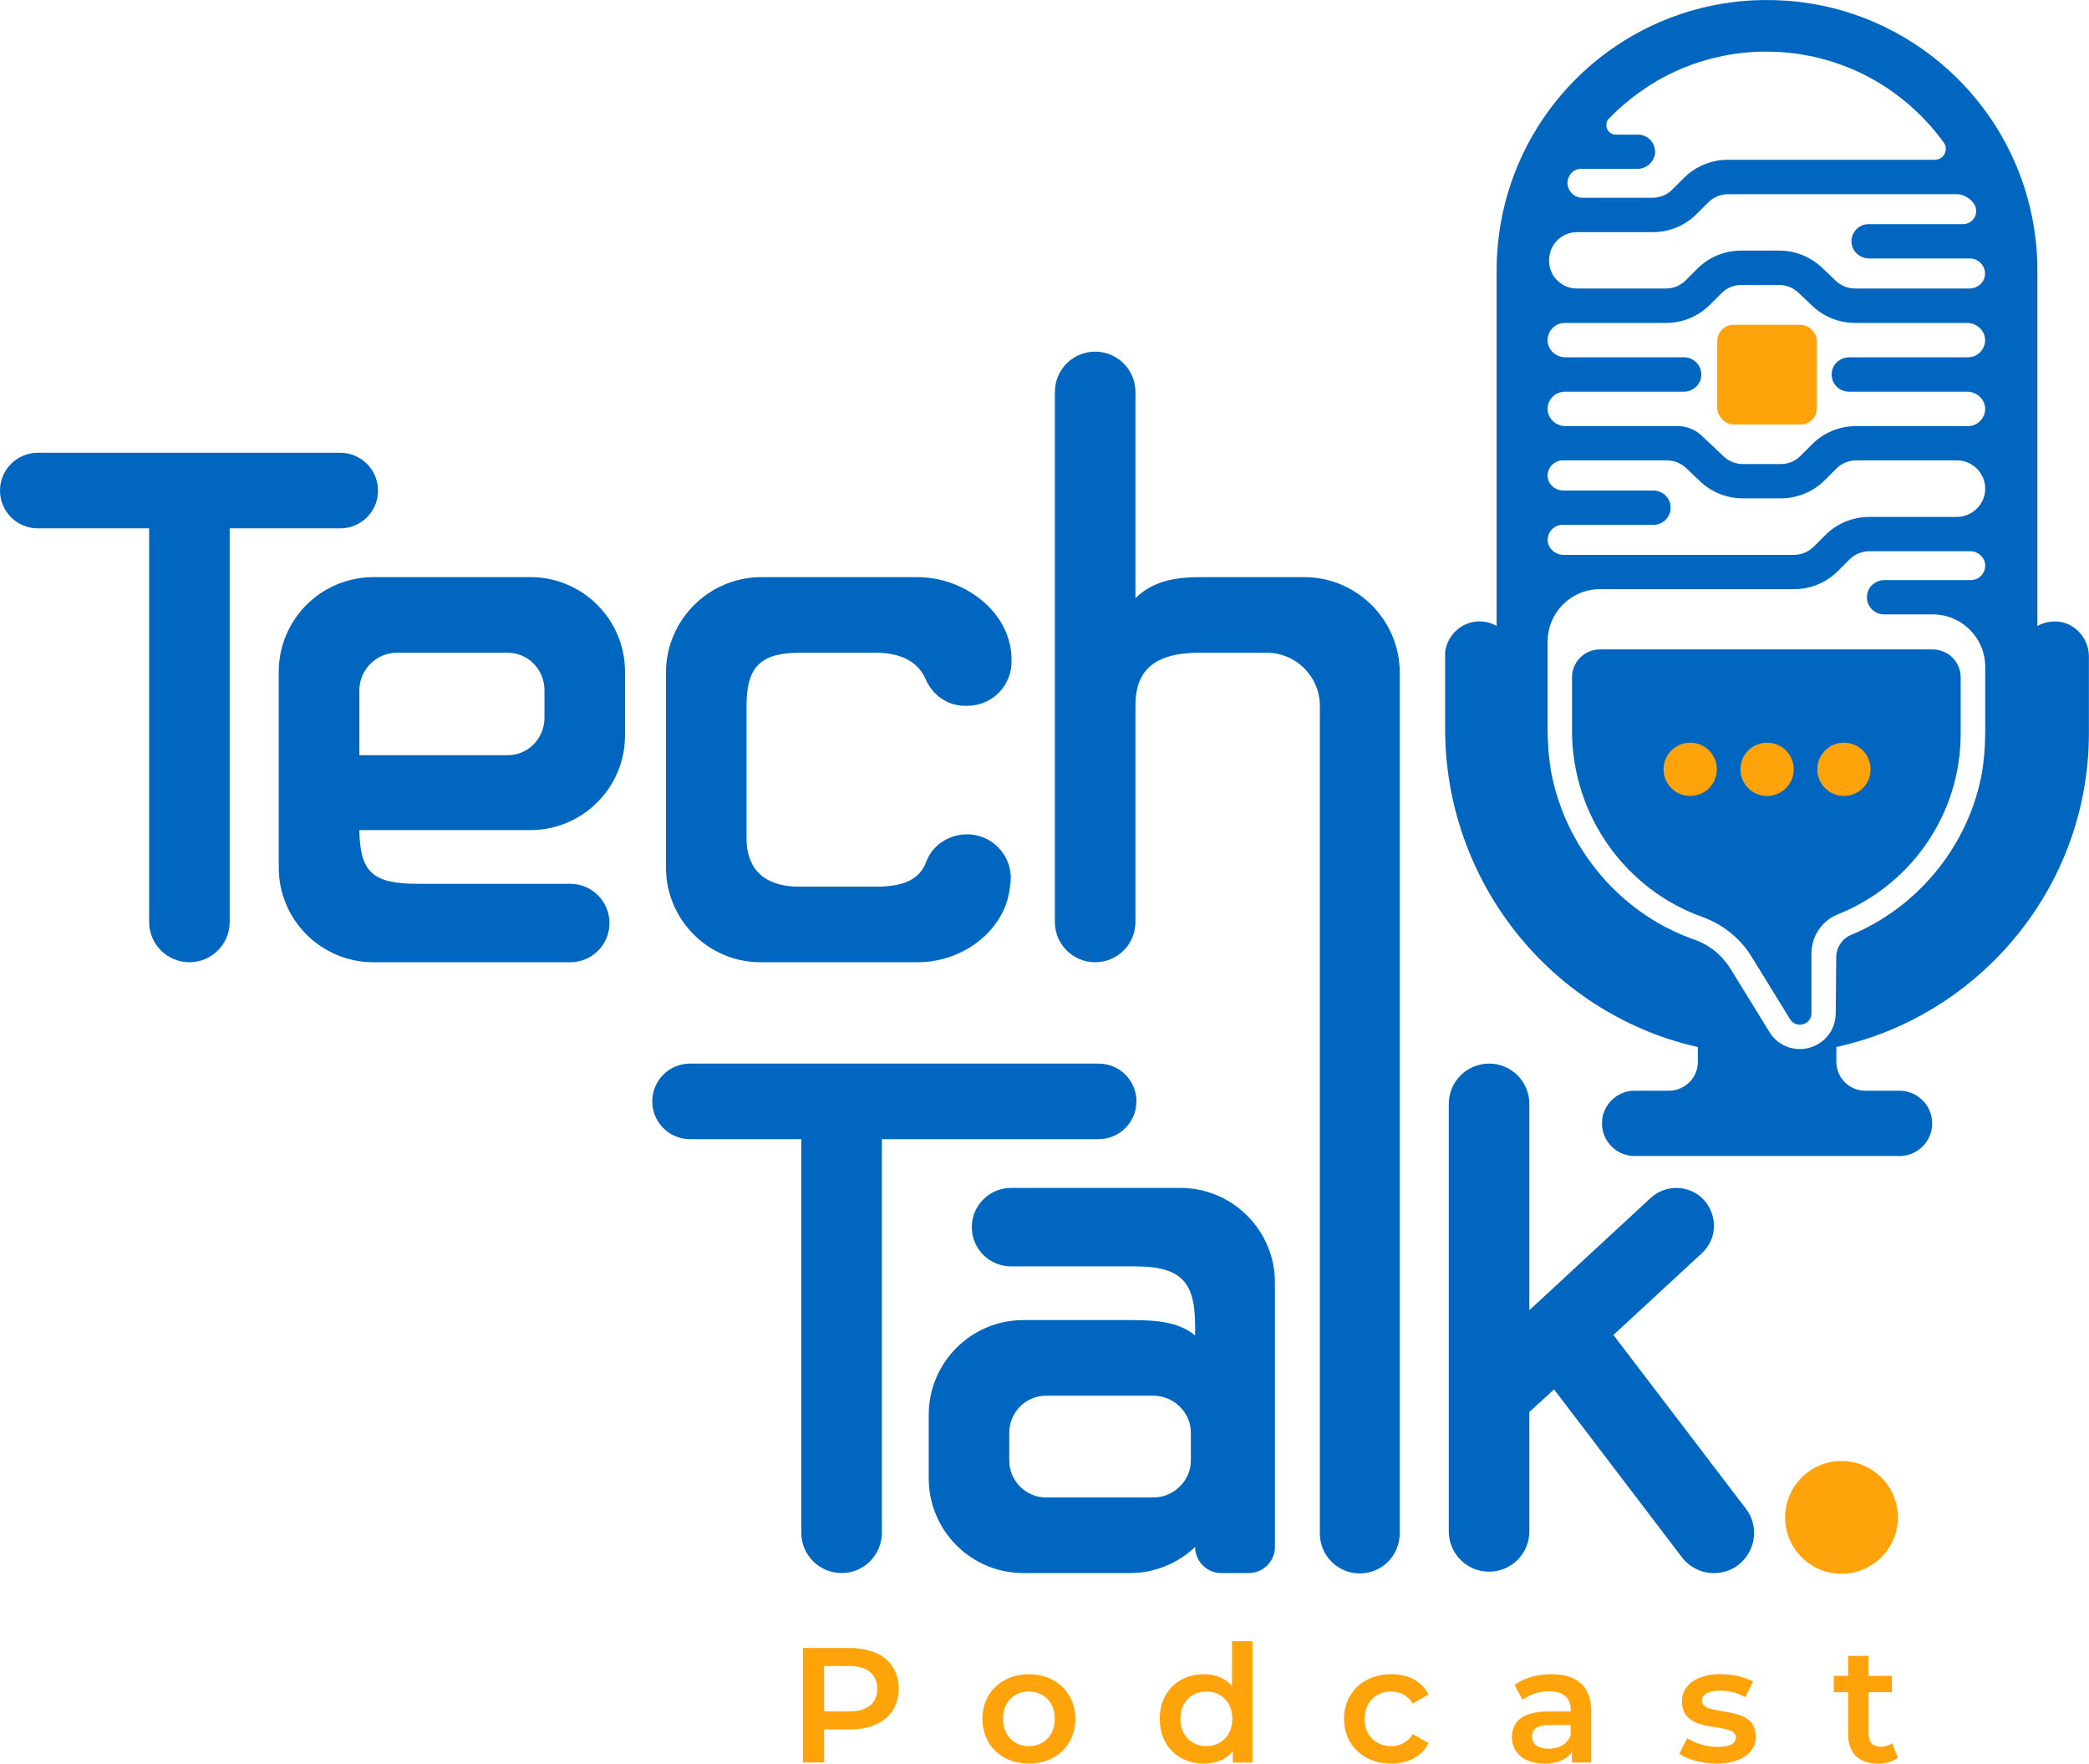 <?xml version="1.0" encoding="UTF-8"?>
<svg id="Layer_2" data-name="Layer 2" xmlns="http://www.w3.org/2000/svg" viewBox="0 0 598.11 504.93">
  <defs>
    <style>
      .cls-1 {
        fill: #0066bf;
      }

      .cls-2 {
        fill: #ffa30a;
      }
    </style>
  </defs>
  <g id="Layer_1-2" data-name="Layer 1">
    <g>
      <g>
        <path class="cls-1" d="M108.24,140.45h0c0,5.98-4.85,10.82-10.82,10.82h-31.66v112.69c0,6.37-5.16,11.53-11.53,11.53h0c-6.37,0-11.53-5.16-11.53-11.53v-112.69H10.82c-5.98,0-10.82-4.85-10.82-10.82h0c0-5.98,4.85-10.82,10.82-10.82h86.59c5.98,0,10.82,4.85,10.82,10.82Z"/>
        <path class="cls-1" d="M151.84,165.23c14.97,0,27.11,12.14,27.11,27.11v18.21c0,14.97-12.14,27.11-27.11,27.11h-48.96c.2,12.14,3.84,15.38,16.79,15.38h43.6c6.2,0,11.23,5.03,11.23,11.23h0c0,6.2-5.03,11.23-11.23,11.23h-56.35c-14.97,0-27.11-12.14-27.11-27.11v-56.04c0-14.97,12.14-27.11,27.11-27.11h44.91ZM145.37,216.22c5.87,0,10.52-4.86,10.52-10.72v-7.89c0-5.87-4.65-10.72-10.52-10.72h-31.76c-5.87,0-10.72,4.86-10.72,10.72v18.61h42.49Z"/>
        <path class="cls-1" d="M217.79,275.5c-14.97,0-27.11-12.14-27.11-27.11v-55.84c0-15.02,12.29-27.31,27.31-27.31h44.71c13.56,0,26.71,10.09,26.91,23.27v.76c.12,7.04-5.56,12.8-12.6,12.8h-.82c-4.92,0-9.19-3.07-11.15-7.59-1.65-3.79-5.49-7.59-14.28-7.59h-21.85c-11.53,0-15.17,4.45-15.17,15.17v38.04c0,7.28,3.64,13.76,15.17,13.76h21.85c8.17,0,12.58-2.13,14.46-7.19,1.78-4.78,6.56-7.79,11.67-7.79h0c7.42,0,13.23,6.44,12.43,13.82-.04.33-.07.59-.11.75-1.01,12.54-13.15,22.05-26.5,22.05h-44.91Z"/>
        <path class="cls-1" d="M325.37,315.33h0c0,5.98-4.85,10.82-10.82,10.82h-62.06v112.69c0,6.37-5.16,11.53-11.53,11.53h0c-6.37,0-11.53-5.16-11.53-11.53v-112.69h-31.86c-5.98,0-10.82-4.85-10.82-10.82h0c0-5.98,4.85-10.82,10.82-10.82h116.99c5.98,0,10.82,4.85,10.82,10.82Z"/>
        <path class="cls-1" d="M357.56,450.38h-7.89c-4.13,0-7.49-3.35-7.49-7.49h0c-4.86,4.65-11.53,7.49-18.61,7.49h-30.55c-14.97,0-27.11-12.14-27.11-27.11v-18.21c0-14.97,12.14-27.11,27.11-27.11h30.55c7.08,0,13.76.37,18.61,4.42v-2.6c0-12.38-3.54-17.2-17.2-17.2h-35.51c-6.2,0-11.23-5.03-11.23-11.23h0c0-6.2,5.03-11.23,11.23-11.23h48.45c14.97,0,27.11,12.14,27.11,27.11v75.67c0,4.13-3.35,7.49-7.49,7.49ZM299.49,399.6c-5.87,0-10.52,4.85-10.52,10.52v8.09c0,5.66,4.65,10.52,10.52,10.52h30.75c5.87,0,10.72-4.85,10.72-10.52v-8.09c0-5.66-4.86-10.52-10.72-10.52h-30.75Z"/>
        <path class="cls-1" d="M400.76,192.55c0-15.02-12.29-27.31-27.31-27.31h-30.15c-7.28,0-13.56,1.39-18.21,6.04v-59.07c0-6.37-5.16-11.53-11.53-11.53h0c-6.37,0-11.53,5.16-11.53,11.53v151.76c0,6.37,5.16,11.53,11.53,11.53h0c6.37,0,11.53-5.16,11.53-11.53v-61.91c0-8.29,3.44-15.17,18.21-15.17h19.42c8.35,0,15.17,6.83,15.17,15.17v236.99c0,6.27,5.06,11.38,11.33,11.43h0c6.35.06,11.53-5.08,11.53-11.43v-246.5Z"/>
        <path class="cls-1" d="M426.34,304.51h0c6.37,0,11.53,5.16,11.53,11.53v59.08s34.73-32.13,34.73-32.13c1.99-1.84,4.61-2.87,7.32-2.87h0c9.81,0,14.52,12.04,7.32,18.7l-25.3,23.39,37.91,49.71c5.77,7.57.37,18.47-9.14,18.47h0c-3.59,0-6.97-1.68-9.15-4.53l-36.61-48.07-7.08,6.47v34.19c0,6.37-5.16,11.53-11.53,11.53h0c-6.37,0-11.53-5.16-11.53-11.53v-122.4c0-6.37,5.16-11.53,11.53-11.53Z"/>
        <circle class="cls-2" cx="527.24" cy="434.44" r="16.14"/>
      </g>
      <g>
        <path class="cls-2" d="M257.3,483.5c0,7.21-5.33,11.65-13.95,11.65h-7.39v9.45h-6.08v-32.76h13.48c8.61,0,13.95,4.4,13.95,11.65ZM251.16,483.5c0-4.12-2.76-6.51-8.1-6.51h-7.11v13.01h7.11c5.33,0,8.1-2.39,8.1-6.51Z"/>
        <path class="cls-2" d="M281.27,492.11c0-7.49,5.62-12.78,13.29-12.78s13.34,5.29,13.34,12.78-5.57,12.82-13.34,12.82-13.29-5.33-13.29-12.82ZM302,492.11c0-4.77-3.18-7.82-7.44-7.82s-7.39,3.04-7.39,7.82,3.18,7.82,7.39,7.82,7.44-3.04,7.44-7.82Z"/>
        <path class="cls-2" d="M358.59,469.88v34.73h-5.62v-3.23c-1.97,2.39-4.87,3.56-8.28,3.56-7.26,0-12.64-5.05-12.64-12.82s5.38-12.78,12.64-12.78c3.23,0,6.08,1.08,8.05,3.37v-12.82h5.85ZM352.83,492.11c0-4.77-3.23-7.82-7.44-7.82s-7.44,3.04-7.44,7.82,3.23,7.82,7.44,7.82,7.44-3.04,7.44-7.82Z"/>
        <path class="cls-2" d="M384.8,492.11c0-7.49,5.62-12.78,13.53-12.78,4.87,0,8.75,2.01,10.67,5.8l-4.49,2.62c-1.5-2.39-3.74-3.46-6.22-3.46-4.31,0-7.58,3-7.58,7.82s3.28,7.82,7.58,7.82c2.48,0,4.73-1.08,6.22-3.46l4.49,2.62c-1.92,3.74-5.8,5.85-10.67,5.85-7.91,0-13.53-5.33-13.53-12.82Z"/>
        <path class="cls-2" d="M455.57,489.96v14.65h-5.52v-3.04c-1.4,2.15-4.12,3.37-7.86,3.37-5.71,0-9.31-3.13-9.31-7.49s2.81-7.44,10.39-7.44h6.46v-.37c0-3.42-2.06-5.43-6.22-5.43-2.81,0-5.71.94-7.58,2.48l-2.29-4.26c2.67-2.06,6.55-3.09,10.58-3.09,7.21,0,11.37,3.42,11.37,10.62ZM449.72,496.79v-2.9h-6.04c-3.98,0-5.05,1.5-5.05,3.32,0,2.11,1.78,3.46,4.77,3.46s5.33-1.31,6.32-3.88Z"/>
        <path class="cls-2" d="M480.81,502.12l2.25-4.45c2.2,1.45,5.57,2.48,8.7,2.48,3.7,0,5.24-1.03,5.24-2.76,0-4.77-15.44-.28-15.44-10.25,0-4.73,4.26-7.82,11-7.82,3.32,0,7.11.8,9.36,2.15l-2.25,4.45c-2.39-1.4-4.77-1.87-7.16-1.87-3.56,0-5.24,1.17-5.24,2.81,0,5.05,15.44.56,15.44,10.34,0,4.68-4.31,7.72-11.33,7.72-4.17,0-8.33-1.22-10.58-2.81Z"/>
        <path class="cls-2" d="M543.38,503.25c-1.4,1.12-3.51,1.68-5.62,1.68-5.48,0-8.61-2.9-8.61-8.42v-12.03h-4.12v-4.68h4.12v-5.71h5.85v5.71h6.69v4.68h-6.69v11.89c0,2.43,1.22,3.74,3.46,3.74,1.22,0,2.39-.33,3.28-1.03l1.64,4.17Z"/>
      </g>
      <g>
        <path class="cls-1" d="M588.98,177.96c-1.98-.14-3.95.3-5.65,1.29v-101.83c0-.56-.01-1.14-.03-1.72v-.1c0-.14,0-.29-.01-.45v-.46c-.01-.09-.01-.19-.03-.29v-.19c-.01-.33-.03-.67-.04-1.01-.01-.16-.03-.32-.03-.48v-.13c-.04-.61-.09-1.13-.13-1.61-.01-.26-.04-.51-.06-.75-.01-.16-.03-.29-.04-.39-.01-.2-.04-.39-.06-.58-.01-.22-.04-.43-.07-.65-.95-8.43-3.27-16.56-6.89-24.22-3.52-7.46-8.19-14.27-13.88-20.27-5.69-5.98-12.23-10.99-19.49-14.9-7.41-4-15.37-6.73-23.68-8.14h-.14s-.09-.03-.13-.04h-.09c-1.27-.22-2.58-.41-3.87-.55l-1.4-.14c-.39-.03-.77-.07-1.13-.1-.23-.01-.48-.03-.71-.04h-.07c-.35-.03-.69-.06-1.04-.07-.23-.01-.48-.03-.72-.04-.45-.01-.84-.03-1.2-.04h-.01c-.13,0-.26-.01-.41-.01h-.54c-.51-.01-1.01-.03-1.52-.03s-1.06,0-1.65.01c-.25.01-.48.01-.72.03-.22,0-.42.01-.59.01h-.13c-.25.01-.49.03-.72.04-.25,0-.48.01-.71.04h-.22c-.22.01-.45.03-.67.04-.55.04-1.1.09-1.69.14h-.23c-.13.03-.25.04-.36.04l-.56.04-.07.03c-.29.03-.56.06-.85.1-1.03.12-2.04.26-3.03.42h-.09c-.19.04-.36.07-.55.1-32.41,5.41-57.91,30.82-63.45,63.2-.01.12-.03.23-.06.33v.14c-.09.46-.16.91-.23,1.39-.03.17-.06.35-.07.52-.09.59-.17,1.2-.23,1.84-.01.04-.01.09-.03.13l-.04.39c-.01.17-.04.36-.06.54v.2c-.03.13-.04.27-.06.41v.2c-.12,1.2-.2,2.39-.25,3.53-.03.41-.04.81-.06,1.23v.38c-.03.68-.03,1.3-.03,1.91v101.81c-1.23-.71-2.61-1.16-4.08-1.27-.26-.01-.51-.03-.74-.03-.14,0-.27,0-.41.01h-.07c-.13,0-.25.01-.38.03-.16.01-.32.03-.48.04-.07.01-.13.03-.19.03-.09.01-.17.03-.25.04-.13.03-.27.06-.41.09-.1.01-.22.04-.33.07-.13.04-.26.07-.39.12h-.03c-.13.04-.26.09-.39.13-.13.06-.26.1-.39.16-.12.04-.25.1-.38.16-.13.06-.26.12-.38.17-.1.06-.2.12-.3.16-.16.09-.32.19-.46.27-.12.07-.22.14-.32.22-.12.07-.23.14-.33.23-.01.01-.03.01-.06.03-.1.07-.19.16-.29.23,0,.01-.01.01-.03.03-.09.07-.17.14-.26.22-.01.01-.04.03-.06.06-.1.09-.2.17-.29.26-.12.12-.22.22-.33.33-.09.1-.17.2-.26.29-.09.1-.16.2-.25.29h0c-.04.06-.09.12-.12.16-.23.29-.45.59-.64.93-.07.1-.13.2-.19.3-.54.96-.96,2.04-1.19,3.21-.04.17-.06.33-.06.49v22c0,10.68,1.79,21.18,5.33,31.21,3.43,9.7,8.4,18.73,14.78,26.84,12.83,16.29,30.82,27.9,50.67,32.69.52.13,1.04.25,1.58.36v4.24c0,4.56-3.71,8.27-8.27,8.27h-9.84c-2.49,0-4.84.97-6.6,2.74-1.77,1.75-2.74,4.1-2.74,6.6s.97,4.85,2.74,6.62c1.77,1.77,4.11,2.74,6.6,2.74h75.86c2.21,0,4.31-.77,5.99-2.19.12-.09.23-.19.35-.29.06-.06.12-.1.16-.16.1-.09.19-.19.29-.28.04-.06.09-.12.14-.16.04-.06.1-.12.14-.19.04-.04.09-.09.13-.14.09-.1.16-.2.23-.3.06-.06.1-.12.14-.19.26-.35.48-.71.68-1.09.04-.06.06-.12.09-.17.2-.39.36-.8.51-1.2.03-.06.04-.13.06-.19.14-.45.26-.91.32-1.39.03-.16.04-.32.07-.48,0-.07.01-.14.01-.23,0-.06.01-.12.01-.17,0-.17.01-.35.01-.54,0-2.5-.98-4.85-2.75-6.6-1.72-1.72-4.01-2.69-6.44-2.74h-10.19c-4.47-.12-8.05-3.78-8.05-8.27v-4.24c.26-.06.52-.12.78-.17l.75-.19c.22-.04.42-.1.62-.14.14-.04.3-.09.45-.12.04-.01.09-.03.13-.04.96-.23,1.9-.49,2.85-.77.04-.01.09-.03.13-.04.93-.26,1.75-.49,2.24-.64l.2-.06s.06-.01.09-.03l.16-.06c9.16-2.95,17.78-7.33,25.62-12.99,7.73-5.59,14.53-12.32,20.22-19.99,11.81-15.95,18.07-34.89,18.07-54.75v-21.76c0-5.28-4.01-9.73-9.13-10.1ZM449.12,50.89l.03-.12c.55-1.45,1.93-2.42,3.47-2.42h16.24c2.26,0,4.3-1.59,4.86-3.71.01-.06.03-.12.04-.17.01-.06.03-.1.03-.14.03-.07.03-.16.04-.23.01-.09.03-.16.03-.25h0c0-.06.01-.1.01-.14v-.1c.04-1.33-.45-2.55-1.27-3.46-.04-.06-.1-.12-.16-.17-.88-.88-2.11-1.43-3.47-1.43h-6.33c-2.4,0-3.63-2.88-1.97-4.62.01,0,.01-.01.03-.03l.04-.04c2.74-2.82,5.75-5.39,8.96-7.66.06-.03.1-.07.14-.1.77-.54,1.56-1.07,2.36-1.58.48-.3.96-.61,1.43-.88.42-.26.85-.52,1.29-.77.51-.27,1.01-.55,1.53-.83.51-.27,1.03-.55,1.55-.8.46-.23.93-.46,1.4-.67,1.55-.74,3.14-1.39,4.76-1.98.29-.1.56-.22.87-.3.35-.13.72-.26,1.09-.38.56-.19,1.13-.36,1.69-.52.48-.16.97-.29,1.46-.42.13-.04.26-.07.39-.1.52-.16,1.06-.27,1.59-.39.58-.16,1.16-.27,1.74-.41.69-.13,1.39-.28,2.08-.38.49-.09.98-.17,1.46-.25.49-.07.98-.14,1.48-.19.29-.04.56-.07.85-.1.35-.03.68-.07,1.01-.1.74-.07,1.49-.12,2.23-.17.58-.03,1.16-.06,1.72-.07.62-.01,1.25-.03,1.87-.03.71,0,1.43.01,2.14.04.67.01,1.32.06,1.97.1.12,0,.23.01.35.01.64.06,1.29.1,1.93.17h.01c.67.06,1.33.14,2,.23.07.01.16.01.23.03.52.07,1.04.14,1.53.23.29.04.58.09.88.16.56.09,1.13.2,1.69.32.68.13,1.35.27,2,.45.39.1.77.19,1.16.3.38.09.77.19,1.14.3,1.32.36,2.62.78,3.91,1.25.51.17,1.01.36,1.52.56.59.2,1.17.45,1.74.69.09.03.19.06.27.1.58.26,1.16.51,1.74.78.61.27,1.22.56,1.81.87,1.22.61,2.39,1.24,3.55,1.93.58.35,1.16.69,1.72,1.04,1.14.72,2.26,1.48,3.33,2.26,1.36.98,2.68,2.01,3.95,3.1,1.27,1.09,2.49,2.21,3.68,3.4.94.94,1.85,1.91,2.75,2.91.98,1.13,1.94,2.29,2.85,3.47.3.41.61.81.9,1.22l.03.04c.06.07.12.14.16.22.07.12.13.23.19.35.03.06.04.1.07.16.04.1.09.22.12.32.03.12.04.23.07.33.03.22.04.43.03.65h0c0,.09-.01.16-.01.23-.03.22-.09.43-.16.65-.03.12-.09.23-.13.33h0c-.06.12-.12.23-.19.33l-.09.13c-.09.12-.17.23-.27.35-.22.22-.45.41-.72.55-.09.06-.17.1-.27.14-.38.16-.8.26-1.26.26h-59.3c-4.72,0-9.24,1.88-12.58,5.21l-3.32,3.32c-1.49,1.51-3.53,2.35-5.65,2.35h-20.09c-2.98,0-5.04-2.98-4-5.76ZM443.54,74.22v-.23c.25-4.21,3.74-7.53,7.96-7.53h21.71c4.75,0,9.22-1.85,12.58-5.21l3.33-3.32c1.49-1.49,3.52-2.33,5.63-2.33h65.55c.32,0,.62.03.94.1.87.17,1.77.59,2.52,1.16.06.04.12.09.16.13.16.13.32.26.45.39.06.06.1.1.14.14.38.38.68.8.9,1.23h0c.58,1.17.49,2.42-.03,3.43-.06.1-.12.2-.19.3-.1.16-.2.3-.32.43-.04.04-.09.09-.13.13-.67.69-1.61,1.14-2.69,1.14h-27.04c-2.85,0-5.15,2.45-4.88,5.37.22,2.56,2.52,4.46,5.08,4.46h28.82c.67,0,1.3.14,1.87.42.19.09.36.2.54.32.12.07.23.16.33.25.12.09.22.17.3.28.88.88,1.38,2.13,1.25,3.49-.01.13-.03.26-.06.39h0s-.01.04-.01.06c0,.04-.01.09-.03.14-.03.13-.07.25-.12.36v.03c-.03.06-.04.12-.06.17-.67,1.62-2.37,2.69-4.2,2.69h-32.7c-2.04,0-4-.77-5.47-2.17l-4.05-3.84c-3.31-3.13-7.66-4.85-12.22-4.85h-10.87c-4.72,0-9.25,1.87-12.58,5.2l-3.33,3.33c-1.49,1.49-3.5,2.33-5.62,2.33h-25.51c-4.59,0-8.22-3.84-7.96-8.41ZM447.63,140.44c-2.1,0-4.04-1.39-4.45-3.45-.31-1.53.24-2.93,1.2-3.89.78-.8,1.87-1.29,3.07-1.29h29.81c2.04,0,3.98.78,5.47,2.17l4.04,3.84c3.33,3.14,7.66,4.86,12.23,4.86h10.89c4.72,0,9.24-1.87,12.58-5.21l3.33-3.33c1.49-1.49,3.52-2.33,5.63-2.33h28.87c4.76,0,8.54,4.11,8.05,8.95-.43,4.14-4.02,7.24-8.19,7.24h-24.97c-4.73,0-9.21,1.84-12.57,5.21l-3.33,3.31c-1.49,1.49-3.52,2.33-5.63,2.33h-66.08c-2.34,0-4.44-1.91-4.47-4.25,0-.46.06-.91.2-1.31.01-.07.04-.14.06-.2.22-.59.56-1.13,1-1.56.78-.77,1.85-1.26,3.04-1.26h26c2.71,0,4.91-2.2,4.91-4.91h0c0-2.71-2.2-4.91-4.91-4.91h-25.75ZM568.38,209.78c0,4.11-.33,7.96-.93,11.57-1.71,9.15-5.44,17.79-11.03,25.44-1.58,2.16-3.27,4.18-5.08,6.09-.07.09-.14.16-.22.23-.98,1.03-1.98,2.01-3.03,2.97,0,.01-.03.03-.03.04-.49.45-.98.88-1.49,1.32-.19.16-.38.33-.56.49-4.82,4.02-10.21,7.33-16.06,9.76-2.55,1.07-4.18,3.59-4.21,6.36l-.14,16.03c0,2.92-1.17,5.62-3.3,7.56-1.91,1.74-4.39,2.71-6.99,2.71-1.78,0-3.49-.45-4.98-1.29-1.49-.84-2.78-2.06-3.72-3.59l-11.06-17.97c-.43-.71-.91-1.38-1.43-2.03-.01-.01-.04-.04-.06-.06-2.24-2.9-5.31-5.11-8.8-6.33-8.54-3-16.23-7.76-22.7-14.01-.22-.19-.42-.39-.62-.61-.25-.25-.49-.49-.75-.75-.52-.54-1.03-1.07-1.53-1.62-1.71-1.9-3.32-3.89-4.82-6.01-5.44-7.64-9.09-16.23-10.77-25.31-.62-3.71-.97-7.67-.97-11.93v-25.15c0-8.3,6.73-15.01,15.01-15.01h55.55c4.76,0,9.22-1.85,12.58-5.21l3.33-3.33c1.49-1.48,3.52-2.32,5.63-2.32h28.92c2.19,0,4.11,1.65,4.26,3.85.09,1.26-.39,2.4-1.2,3.21-.74.74-1.78,1.2-2.92,1.2h-24.73c-2.06,0-3.92,1.24-4.66,3.11-.01.06-.04.12-.07.19,0,.01,0,.03-.01.06-.01.06-.04.12-.06.19-.01.06-.04.13-.06.2-.01.06-.03.12-.03.17-.64,3.16,1.77,5.91,4.81,5.91h13.94c8.29,0,15.01,6.72,15.01,15.01v18.85ZM529.35,112.14h33.88c2.81,0,5.26,2.32,5.15,5.12-.06,1.29-.59,2.43-1.45,3.29-.88.9-2.11,1.45-3.47,1.45h-32.05c-4.75,0-9.22,1.84-12.58,5.2l-3.33,3.33c-1.48,1.49-3.5,2.33-5.6,2.33h-10.89c-2.04,0-4.01-.78-5.49-2.17l-4.05-3.84-2.29-2.14c-1.84-1.74-4.27-2.71-6.8-2.71h-32.12c-2.62,0-4.97-1.95-5.15-4.57-.1-1.51.46-2.88,1.43-3.84.9-.9,2.13-1.45,3.49-1.45h34.09c2.35,0,4.44-1.62,4.89-3.92.61-3.16-1.78-5.91-4.82-5.91h-33.93c-2.62,0-4.97-1.94-5.15-4.56-.1-1.51.46-2.88,1.43-3.84.9-.9,2.13-1.45,3.49-1.45h28.97c4.76,0,9.22-1.85,12.58-5.21l3.34-3.32c1.49-1.51,3.53-2.35,5.66-2.35h10.81c2.04,0,4.01.78,5.5,2.19l4.05,3.84c3.3,3.11,7.67,4.85,12.2,4.85h32.08c2.81,0,5.26,2.32,5.15,5.12-.06,1.29-.59,2.43-1.45,3.29-.88.88-2.11,1.43-3.47,1.43h-34.01c-2.34,0-4.44,1.62-4.91,3.92-.62,3.16,1.78,5.91,4.81,5.91Z"/>
        <path class="cls-1" d="M553.37,185.93h-95.28c-4.42,0-8,3.58-8,8v15.26c0,24.37,15.45,45.52,37.22,53.3,5.86,2.1,10.88,6.05,14.15,11.36l8.33,13.51,2.74,4.45c1.75,2.83,6.11,1.6,6.11-1.73v-17.1c0-4.95,3.02-9.4,7.62-11.23,20.55-8.19,35.11-28.28,35.11-51.71v-16.1c0-4.42-3.58-8-8-8Z"/>
        <g>
          <rect class="cls-2" x="491.66" y="92.99" width="28.55" height="28.55" rx="4.67" ry="4.67"/>
          <g>
            <circle class="cls-2" cx="527.95" cy="220.26" r="7.63"/>
            <circle class="cls-2" cx="483.93" cy="220.26" r="7.63"/>
            <circle class="cls-2" cx="505.94" cy="220.26" r="7.63"/>
          </g>
        </g>
      </g>
    </g>
  </g>
</svg>